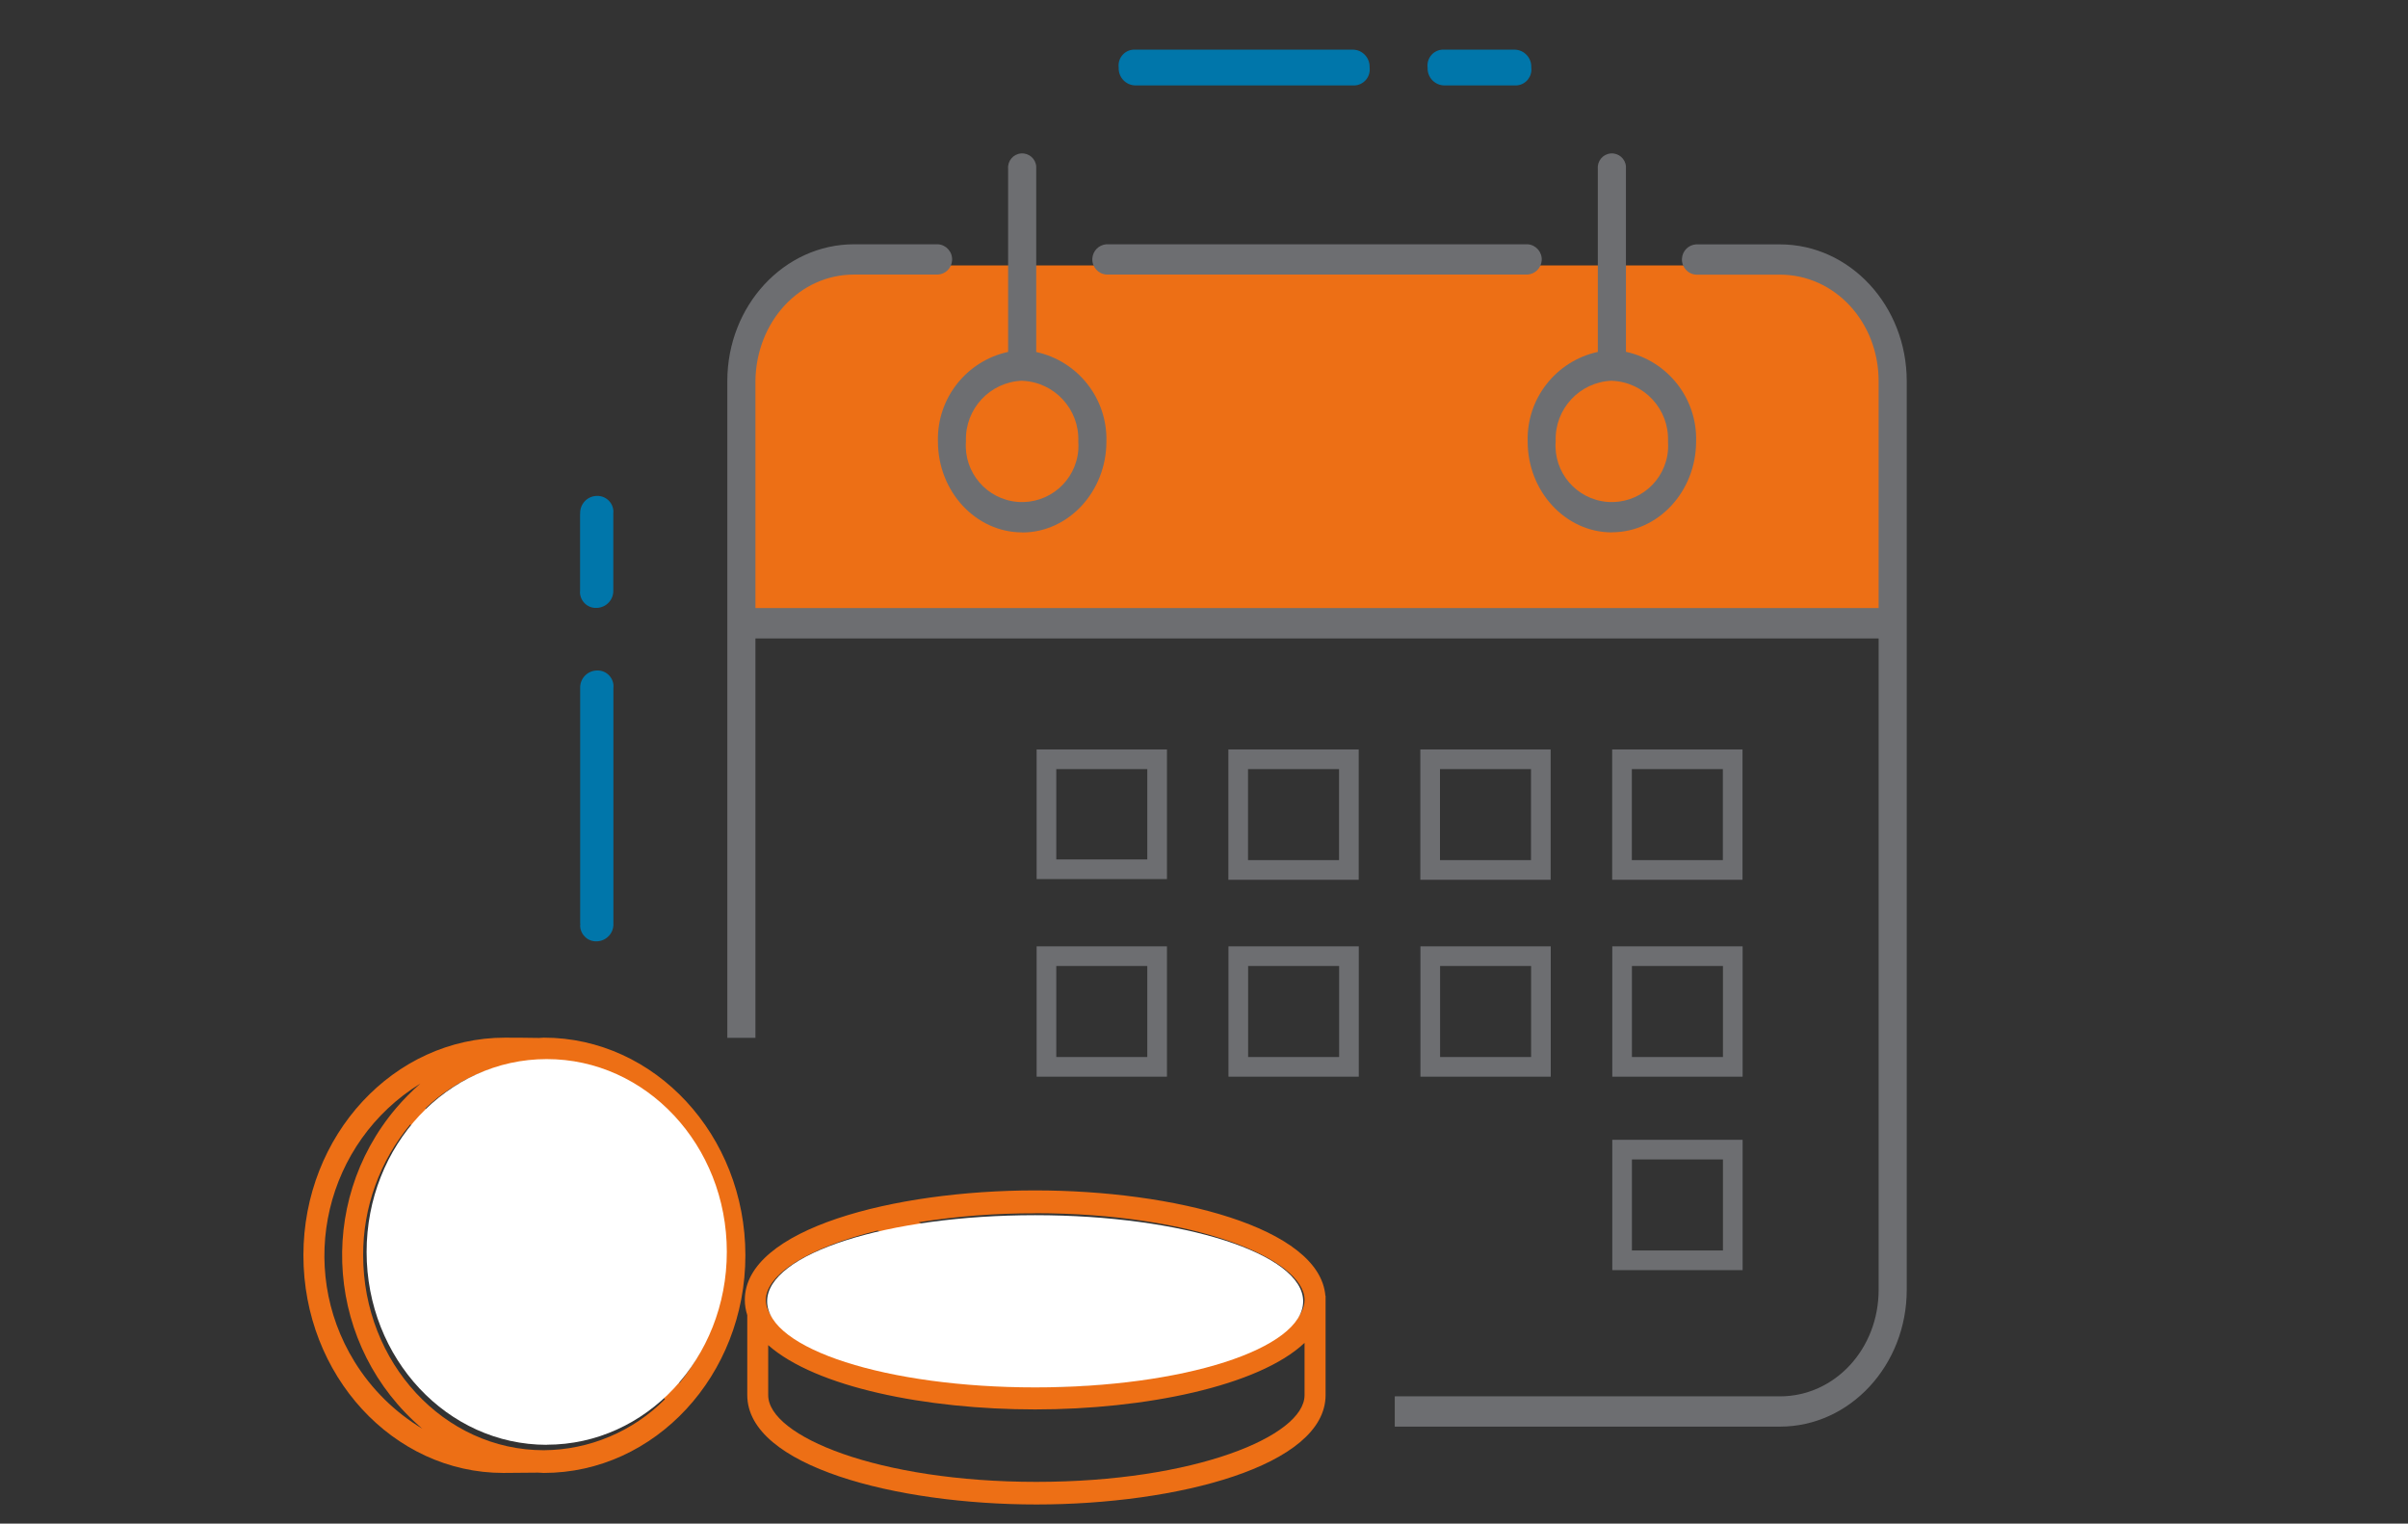 <?xml version="1.0" encoding="UTF-8"?>
<svg id="uuid-01fec71c-7a7e-4de1-953b-13cc275bf8bd" data-name="calendar" xmlns="http://www.w3.org/2000/svg" xmlns:xlink="http://www.w3.org/1999/xlink" viewBox="0 0 245 155">
  <rect x="0" y="0" width="245" height="155" fill="#333333" stroke="none"/>
  <defs>
    <style>
      .uuid-312aebcf-3b07-4fc1-9e53-f8c987f0ce10 {
        fill: #fff;
      }

      .uuid-fcc29706-e94c-4700-9846-b52e8ea17eee {
        fill: #ed6f15;
      }

      .uuid-6832e86e-2b6d-46ea-8139-c0ff3fcaabe4 {
        fill: #6d6e71;
      }

      .uuid-0e069333-48a7-41a2-a651-7cd8726fc1f7 {
        clip-path: url(#uuid-aaa421b3-1a51-4847-9b26-eb68467bf96f);
      }

      .uuid-0e069333-48a7-41a2-a651-7cd8726fc1f7, .uuid-54dbbd59-711e-4245-8b30-a7e69754c20c, .uuid-685dc2cb-267c-4985-a406-8b42a15a293b, .uuid-1031ef1d-c415-43da-8118-5e2d89c0d685 {
        fill: none;
      }
      .uuid-1031ef1d-c415-43da-8118-5e2d89c0d685 {
	fill: transparent;
      }
      .uuid-54dbbd59-711e-4245-8b30-a7e69754c20c {
        stroke: #6d6e71;
        stroke-width: 2px;
      }

      .uuid-b34740ee-7474-4767-87f5-e1a84d889ddc {
        fill: #0076aa;
      }

      .uuid-685dc2cb-267c-4985-a406-8b42a15a293b {
        clip-path: url(#uuid-8578568d-1663-4adc-897e-b2f0407dc698);
      }
    </style>
    <clipPath id="uuid-8578568d-1663-4adc-897e-b2f0407dc698">
      <rect class="uuid-1031ef1d-c415-43da-8118-5e2d89c0d685" x="30.87" y="5.05" width="163.13" height="148.01"/>
    </clipPath>
    <clipPath id="uuid-aaa421b3-1a51-4847-9b26-eb68467bf96f">
      <rect class="uuid-1031ef1d-c415-43da-8118-5e2d89c0d685" x="30.87" y="5.05" width="163.13" height="148.01"/>
    </clipPath>
  </defs>
  <rect id="uuid-8c40d6d9-4d67-4e8b-96cf-d4dc263f93f9" data-name="Rectangle 2484" class="uuid-1031ef1d-c415-43da-8118-5e2d89c0d685" width="245" height="155"/>
  <g id="uuid-4ddeb44a-8cd4-44f4-9ff1-9861308d3af7" data-name="Group 15163">
    <g class="uuid-685dc2cb-267c-4985-a406-8b42a15a293b">
      <g id="uuid-99f50493-a6fa-4707-b47e-f12ef6663ba4" data-name="Group 15162">
        <path id="uuid-412a7db7-9f20-416f-a5ef-de52e2cc49c7" data-name="Path 28425" class="uuid-fcc29706-e94c-4700-9846-b52e8ea17eee" d="m105.32,141.07c6.32.09,12.62-.75,18.7-2.5l-34.74-13.38c-7.07,1.73-11.36,4.48-11.36,7.06,0,4.18,11.25,8.82,27.4,8.82m-27.16.86c0,4.17,11.2,8.82,27.28,8.82s27.29-4.65,27.29-8.82v-5.32c-4.68,4.42-16.32,6.77-27.41,6.77s-22.32-2.26-27.16-6.54v5.08Zm27.16-18.5c-3.97-.01-7.94.29-11.86.91l33.8,13.02c3.49-1.53,5.47-3.37,5.47-5.12,0-4.17-11.25-8.82-27.4-8.82m0-2.32c14.05,0,28.94,3.75,29.52,10.72h.02v10.1c0,7.23-15.16,11.13-29.42,11.13s-29.42-3.9-29.42-11.13v-8.13c-.16-.5-.25-1.02-.25-1.55,0-7.23,15.22-11.14,29.54-11.14"/>
        <path id="uuid-a61c58ae-df29-4b9c-97d6-43efb7f59707" data-name="Path 28426" class="uuid-fcc29706-e94c-4700-9846-b52e8ea17eee" d="m42.97,145.34c-9.74-8.27-10.93-22.88-2.66-32.62.76-.89,1.58-1.72,2.46-2.49-9.66,5.96-12.66,18.63-6.7,28.29,1.72,2.79,4.09,5.13,6.9,6.82m12.35,2.19c4.64-.03,9.07-1.9,12.34-5.19l-25.91-27.96c-3.12,3.74-4.82,8.45-4.8,13.32,0,10.94,8.24,19.83,18.37,19.83m0-39.65c-4.49.02-8.8,1.77-12.04,4.88l25.87,27.93c2.95-3.68,4.55-8.27,4.53-12.99,0-10.93-8.24-19.82-18.36-19.82m-3.94-2.32c1.15,0,2.31.01,3.47.03.16,0,.31-.03.48-.03,11.31,0,20.51,9.93,20.51,22.14s-9.2,22.14-20.51,22.14c-.2,0-.39-.03-.59-.03l-3.53.03c-11.21,0-20.34-9.93-20.34-22.14s9.2-22.14,20.51-22.14"/>
        <path id="uuid-c9ee827c-c0ed-4870-9007-4b4e7c222692" data-name="Path 28427" class="uuid-fcc29706-e94c-4700-9846-b52e8ea17eee" d="m78.94,28.7c2.2-.96,4.6-1.38,7-1.23,1.02.05,2.04-.11,3-.47h97.64c1.62.24,6.52,10.01,6.52,11.16l.05,24.09c0,1.15-2.94,2.09-6.57,2.09h-111.24v-28.93c1.38-2.14,2.42-4.45,3.6-6.71"/>
        <path id="uuid-0a0fc565-3a3e-400c-bafe-7b73eeb9fd29" data-name="Path 28428" class="uuid-6832e86e-2b6d-46ea-8139-c0ff3fcaabe4" d="m155.43,27.93h-42.86c-.85-.06-1.49-.8-1.43-1.65.06-.77.66-1.37,1.43-1.43h42.86c.85.06,1.49.8,1.43,1.65-.06.77-.66,1.37-1.43,1.43"/>
        <path id="uuid-df3d1790-2a31-4f29-a770-855a83d8a728" data-name="Path 28429" class="uuid-6832e86e-2b6d-46ea-8139-c0ff3fcaabe4" d="m104,38.73c-3.27.12-5.83,2.86-5.72,6.14,0,.01,0,.02,0,.03-.24,3.16,2.12,5.91,5.27,6.16,3.16.24,5.91-2.12,6.16-5.27.02-.29.02-.59,0-.88.13-3.27-2.41-6.03-5.68-6.17,0,0-.02,0-.03,0m0,15.42c-4.72,0-8.57-4.16-8.57-9.25-.12-4.36,2.88-8.18,7.14-9.11v-18.65c-.06-.79.53-1.48,1.32-1.54s1.48.53,1.54,1.32c0,.08,0,.15,0,.23v18.65c4.26.93,7.26,4.75,7.14,9.11,0,5.09-3.86,9.25-8.57,9.25"/>
        <path id="uuid-47247847-2a73-4e15-991d-c4cee61b8b99" data-name="Path 28430" class="uuid-6832e86e-2b6d-46ea-8139-c0ff3fcaabe4" d="m164,38.73c-3.27.12-5.83,2.86-5.72,6.14,0,.01,0,.02,0,.03-.24,3.16,2.12,5.91,5.27,6.16,3.16.24,5.91-2.12,6.16-5.27.02-.29.02-.59,0-.88.13-3.27-2.41-6.03-5.68-6.17-.01,0-.02,0-.03,0m0,15.42c-4.71,0-8.57-4.16-8.57-9.25-.12-4.36,2.88-8.18,7.14-9.11v-18.65c-.06-.79.53-1.48,1.32-1.54.79-.06,1.48.53,1.54,1.32,0,.07,0,.14,0,.21v18.65c4.26.93,7.26,4.75,7.14,9.11,0,5.09-3.85,9.25-8.57,9.25"/>
        <path id="uuid-083fd1ed-d36e-4c86-abb4-1a6d7718ba1e" data-name="Path 28431" class="uuid-6832e86e-2b6d-46ea-8139-c0ff3fcaabe4" d="m141.91,142.05h39.19c5.58,0,10.04-4.82,10.04-10.84v-66.26h-114.28v40.63h-2.86V38.77c0-7.68,5.78-13.92,12.9-13.92h8.53c.85.05,1.5.79,1.44,1.64-.05.78-.67,1.4-1.44,1.44h-8.53c-5.58,0-9.97,4.82-10.04,10.84v23.09h114.28v-23.08c0-6.03-4.46-10.84-10.04-10.84h-8.53c-.85-.05-1.5-.79-1.44-1.64.05-.78.67-1.4,1.44-1.44h8.53c7.12,0,12.9,6.24,12.9,13.92v92.43c0,7.68-5.78,13.92-12.9,13.92h-39.19v-3.08Z"/>
      </g>
    </g>
  </g>
  <path id="uuid-5a1661b3-c0ac-4282-80b0-34ab09c34e57" data-name="Path 28432" class="uuid-54dbbd59-711e-4245-8b30-a7e69754c20c" d="m176.3,116.95h-11.26v11.26h11.26v-11.26Zm-58.57-19.68h-11.26v11.26h11.26v-11.26Zm0-20.03h-11.26v11.19h11.26v-11.19Zm19.53,20.03h-11.27v11.26h11.26v-11.26Zm19.52,0h-11.26v11.26h11.26v-11.26Zm19.52,0h-11.26v11.26h11.26v-11.26Zm-39.05-20.03h-11.27v11.26h11.26v-11.26Zm19.52,0h-11.26v11.26h11.26v-11.26Zm19.52,0h-11.26v11.26h11.26v-11.26Z"/>
  <g id="uuid-7a665581-b179-4432-97e9-109d1a53a44f" data-name="Group 15165">
    <g class="uuid-0e069333-48a7-41a2-a651-7cd8726fc1f7">
      <g id="uuid-e1c8c840-f53b-42d4-a520-055395b29f02" data-name="Group 15164">
        <path id="uuid-c4d3aadd-a876-4b09-856c-161b22f56efc" data-name="Path 28433" class="uuid-b34740ee-7474-4767-87f5-e1a84d889ddc" d="m59.03,93.94v-23.91c-.05-.96.69-1.77,1.65-1.82.01,0,.02,0,.04,0,.89-.05,1.65.64,1.7,1.53,0,.1,0,.19-.01.29v23.91c.05.96-.69,1.77-1.65,1.82-.01,0-.02,0-.03,0-.89.05-1.65-.64-1.7-1.53,0-.1,0-.19.01-.29"/>
        <path id="uuid-8d42084b-c725-4f7d-b449-88a34785d261" data-name="Path 28434" class="uuid-b34740ee-7474-4767-87f5-e1a84d889ddc" d="m59.03,52.27c-.05-.96.69-1.78,1.65-1.82.01,0,.02,0,.03,0,.89-.04,1.65.64,1.7,1.54,0,.1,0,.19-.01.29v7.74c.05.96-.69,1.77-1.65,1.82-.01,0-.03,0-.04,0-.89.05-1.65-.64-1.7-1.54,0-.1,0-.19.01-.29v-7.74Z"/>
        <path id="uuid-006d3691-2ce6-4667-b74f-777b4023d7ec" data-name="Path 28435" class="uuid-b34740ee-7474-4767-87f5-e1a84d889ddc" d="m115.51,5.05h22.15c.96.02,1.71.82,1.69,1.77,0,.02,0,.03,0,.05.11.88-.51,1.69-1.4,1.81-.1.01-.19.02-.29.01h-22.15c-.96-.02-1.71-.82-1.69-1.77,0-.02,0-.03,0-.05-.11-.89.51-1.7,1.4-1.81.1-.01.19-.02.29-.01"/>
        <path id="uuid-d020de77-470c-44e3-9f44-b855bc9473b5" data-name="Path 28436" class="uuid-b34740ee-7474-4767-87f5-e1a84d889ddc" d="m154.11,5.05c.96.02,1.71.82,1.69,1.77,0,.02,0,.03,0,.05.11.89-.52,1.7-1.4,1.81-.1.01-.19.02-.29.01h-7.17c-.96-.02-1.71-.81-1.69-1.77,0-.02,0-.03,0-.05-.11-.89.51-1.7,1.4-1.81.1-.01.19-.02.29-.01h7.17Z"/>
        <path id="uuid-be1f64be-6108-448d-874b-4ad38972b0d3" data-name="Path 28437" class="uuid-312aebcf-3b07-4fc1-9e53-f8c987f0ce10" d="m55.63,146.97c10.12,0,18.32-8.78,18.32-19.62s-8.2-19.61-18.32-19.61-18.33,8.78-18.33,19.62,8.21,19.62,18.33,19.62"/>
        <path id="uuid-90cee570-0dfd-4d5d-af96-f23949c3a782" data-name="Path 28438" class="uuid-312aebcf-3b07-4fc1-9e53-f8c987f0ce10" d="m105.32,141.14c15.06,0,27.27-3.92,27.27-8.76s-12.21-8.76-27.27-8.76-27.27,3.92-27.27,8.76,12.21,8.76,27.27,8.76"/>
      </g>
    </g>
  </g>
</svg>